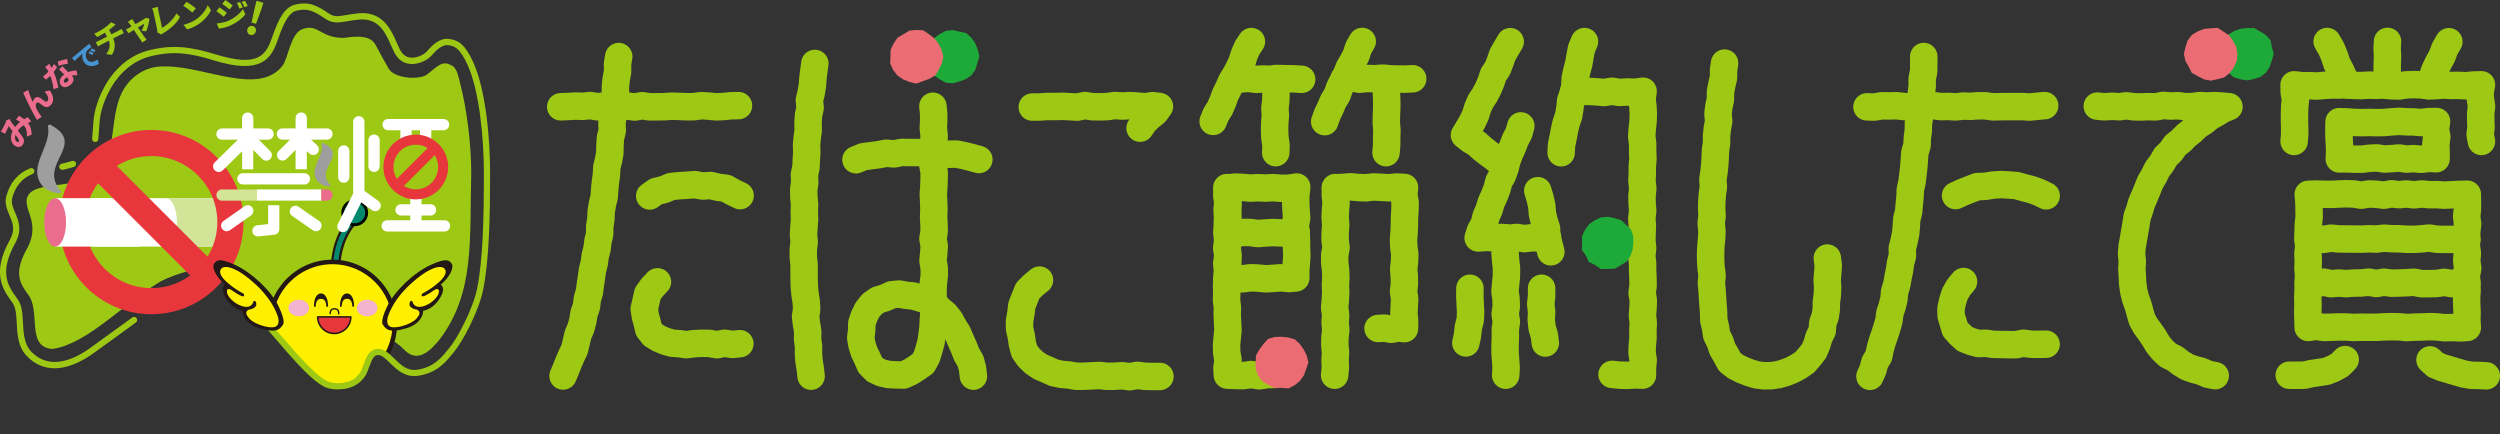 <?xml version="1.0" encoding="UTF-8"?><svg id="b" xmlns="http://www.w3.org/2000/svg" xmlns:xlink="http://www.w3.org/1999/xlink" viewBox="0 0 487.86 84.79"><rect x="0" y="0" width="487.86" height="84.79" fill="#333333" stroke="none"/><defs><style>.e,.f{fill:none;}.e,.g,.h,.i,.j,.k,.l,.m,.n,.o,.p,.q,.r,.s,.t,.u{stroke-width:0px;}.f{stroke:#9dc814;stroke-linecap:round;stroke-linejoin:round;stroke-width:5.36px;}.g{fill:#9e9e9f;fill-rule:evenodd;}.v{clip-path:url(#d);}.h{fill:#f3b3cf;}.i{fill:#4694d1;}.j{fill:#1eaa39;}.k{fill:#231815;}.l{fill:#d2e498;}.m{fill:#00a63c;}.n{fill:#9dc814;}.o{fill:#fff;}.p{fill:#fff000;}.q{fill:#e7373c;}.r{fill:#eb6d8e;}.s{fill:#eb6d73;}.t{fill:#000500;}.u{fill:#00896c;}</style><clipPath id="d"><path class="e" d="m91.76,12.34c-1.72-3.72-2.95-3.92-4.2-4.11-1.54-.24-2.93,1.21-3.74,2.16-1.02,1.2-4.08,2.51-5.81.38-1.5-1.67-2.14-7.99-7.85-7.56-3.02.23-4.59,1.17-6.32-.04-2.66-1.86-3.94-2.15-6.03-1.68-1.77.4-2.86,2.32-4.14,6.03-1.32,3.83-3.19,6.33-11.84,3.67-4.8-1.48-8.18-1.91-12.76-.74-2.48.63-5.07,2.27-7.09,5.11-1.15,1.62-2.45,4.23-2.94,6.81-.49,2.58.21,7.69-2.94,8.93-3.15,1.24-4.09,1.39-7.4,1.56-3.31.17-5.94,2.03-6.88,5.58-.76,2.84,2.8,4.8.67,8.62-3.67,6.58-1.14,9.38.51,11.76s-.11,7.4,2.71,10.27c4.34,4.42,9.97.91,12.1-.59l13.9-10.08c4.34-3.64,11.84-3.53,14.98-.87,4.94,4.18,13.79,16.96,17.75,17.69,3.96.73,5.95-1.17,6.66-2.8.71-1.63,1.04-3.74,2.67-3.74,2.41,0,3.84,4.64,7.73,4.06,3.76-.56,5.27-2.8,6.69-4.5,1.48-1.77,4.59-7.45,5.5-11.75,1.16-5.51,1.35-14.09,1.35-22.64,0-6.68-.84-16.23-3.28-21.53Z"/></clipPath></defs><g id="c"><polyline class="f" points="201.44 20.89 202.9 20.88 204.37 20.78 205.83 20.79 207.3 20.75 208.76 20.82 210.23 20.9 211.69 20.6 213.16 20.82 214.62 20.85 216.09 20.8 217.55 20.59 219.02 20.69 220.49 20.61 221.95 20.7 223.42 20.84 224.89 20.62 226.26 20.78 225.47 21.87 224.35 22.8 223.3 23.8 222.48 25.01"/><polyline class="f" points="202.85 54.66 201.66 55.63 200.55 56.74 199.96 58.2 199.4 59.64 199.22 61.18 198.94 62.71 198.97 64.19 199.3 65.63 199.51 67.08 199.89 68.52 200.74 69.73 201.8 70.75 203.01 71.57 204.35 72.14 205.69 72.75 207.13 73.05 208.6 73.18 210.06 73.43 211.53 73.42 213.01 73.35 214.5 73.27 215.98 73.43 217.46 73.42 218.95 73.32 220.43 73.52 221.92 73.25 223.4 73.43 224.88 73.47 226.36 73.46"/><polyline class="f" points="244.2 8.11 243.4 9.32 242.82 10.64 242.39 12.02 241.79 13.33 241.11 14.6 240.36 15.83 239.78 17.15 239.13 18.44 238.64 19.8 238.06 21.12 237.29 22.35 236.74 23.69"/><polyline class="f" points="240.69 15.38 242.16 15.4 243.64 15.29 245.12 15.48 246.6 15.42 248.08 15.48 249.56 15.32 251.04 15.36 252.53 15.38 254.01 15.48"/><polyline class="f" points="248.95 15.32 248.93 16.77 249 18.21 248.96 19.65 248.79 21.1 248.88 22.55 248.76 23.99 248.73 25.44 248.79 26.89 249.01 28.34 248.95 29.79"/><polyline class="f" points="265.83 8.09 265.1 9.34 264.66 10.72 264.01 12 263.28 13.24 262.75 14.58 262.06 15.85 261.42 17.13 260.94 18.5 260.18 19.74 259.62 21.06 259 22.37 258.51 23.74"/><polyline class="f" points="262.36 15.27 263.83 15.17 265.31 15.46 266.79 15.31 268.27 15.37 269.75 15.25 271.23 15.38 272.71 15.42 274.2 15.44 275.68 15.37"/><polyline class="f" points="270.48 15.32 270.67 16.77 270.55 18.21 270.61 19.65 270.62 21.1 270.55 22.55 270.53 23.99 270.65 25.44 270.6 26.89 270.6 28.34 270.47 29.79"/><polyline class="f" points="239.41 36.61 239.43 38.07 239.64 39.53 239.61 41 239.54 42.46 239.5 43.92 239.45 45.38 239.55 46.85 239.5 48.31 239.6 49.77 239.6 51.23 239.64 52.7 239.54 54.16 239.36 55.63 239.39 57.09 239.35 58.56 239.52 60.02 239.48 61.48 239.56 62.95 239.63 64.41 239.48 65.88 239.35 67.34 239.39 68.81 239.64 70.28 239.43 71.75 239.51 73.2 241.05 73.27 242.6 73.3 244.16 73.09 245.72 73.34 247.28 73.11 248.85 73.07"/><polygon class="s" points="255.33 70.7 254.9 71.99 254.45 73.23 253.68 74.31 252.65 75.17 251.43 75.8 250.07 75.69 248.72 75.71 247.51 75.12 246.35 74.41 245.51 73.32 245.05 72.04 245.02 70.7 245.1 69.37 245.75 68.21 246.53 67.16 247.44 66.14 248.74 65.76 250.07 65.72 251.36 65.85 252.66 66.21 253.64 67.12 254.4 68.19 255 69.37 255.33 70.7"/><polygon class="f" points="239.56 36.68 240.98 36.51 242.47 36.57 243.97 36.71 245.46 36.63 246.96 36.7 248.45 36.62 249.95 36.74 251.45 36.74 253.05 36.5 252.87 38.09 252.85 39.56 252.92 41.04 253.04 42.51 252.78 43.98 252.94 45.46 253.01 46.94 253.01 48.41 253.07 49.89 252.97 51.37 252.86 52.85 252.86 54.24 251.46 54.36 249.96 54.21 248.47 54.32 246.98 54.41 245.48 54.26 243.99 54.21 242.49 54.41 240.99 54.4 239.39 54.44 239.53 52.86 239.39 51.38 239.61 49.91 239.4 48.44 239.62 46.96 239.53 45.49 239.57 44.01 239.6 42.53 239.45 41.06 239.58 39.58 239.45 38.09 239.56 36.68"/><polyline class="f" points="239.49 45.37 240.98 45.56 242.47 45.37 243.97 45.37 245.46 45.58 246.96 45.46 248.45 45.38 249.95 45.45 251.45 45.44 252.95 45.35"/><polyline class="f" points="260.61 36.61 260.57 38.07 260.73 39.53 260.61 41 260.55 42.46 260.66 43.92 260.55 45.38 260.53 46.85 260.72 48.31 260.46 49.77 260.46 51.23 260.63 52.7 260.69 54.16 260.6 55.63 260.66 57.09 260.58 58.56 260.44 60.02 260.64 61.48 260.54 62.95 260.67 64.41 260.5 65.88 260.48 67.34 260.62 68.81 260.53 70.28 260.59 71.75 260.44 73.22"/><polyline class="f" points="260.59 36.64 262.08 36.57 263.58 36.45 265.07 36.6 266.56 36.65 268.06 36.48 269.55 36.56 271.05 36.64 272.55 36.5 274.08 36.58 273.94 38.06 274.2 39.5 274.17 40.95 274.08 42.39 274.06 43.84 274 45.29 273.89 46.73 273.94 48.18 274.13 49.63 274.08 51.07 273.92 52.51 274.04 53.96 274.06 55.41 273.89 56.86 274.11 58.31 274.03 59.75 273.96 61.2 274.1 62.66 274.07 64.13 272.77 64.01 271.49 64.26 270.2 64.03 268.92 64.1"/><polyline class="f" points="294.71 8.13 293.98 9.37 293.25 10.62 292.77 11.99 292.25 13.35 291.43 14.55 290.98 15.93 290.42 17.26 289.75 18.54 288.94 19.75 288.36 21.08 287.93 22.47 287.31 23.78 286.58 25.04 285.78 26.37 286.98 27.31 288.2 28.04 289.26 29 290.37 29.87 291.51 30.71 292.63 31.6 293.73 32.49"/><polyline class="f" points="309.2 8.11 308.61 9.5 308.34 10.95 308.09 12.4 307.71 13.83 307.39 15.28 307.32 16.77 307.04 18.22 306.51 19.61 306.36 21.09 306.12 22.55 305.64 23.96 305.3 25.4 305.03 26.86 304.72 28.31 304.65 29.81"/><polyline class="f" points="296.78 24.57 296.39 25.98 295.71 27.28 295.18 28.64 294.59 29.98 294.06 31.34 293.72 32.77 293.23 34.14 292.5 35.42 292.13 36.85 291.6 38.21 290.99 39.54 290.57 40.94 289.98 42.28 289.65 43.72 288.9 45 288.45 46.43 289.97 46.33 291.47 46.38 292.97 46.34 294.48 46.51 295.98 46.33 297.49 46.57 298.99 46.39 300.5 46.42 302.01 46.38"/><polyline class="f" points="293.75 46.41 293.84 47.9 293.7 49.38 293.82 50.87 293.98 52.36 293.97 53.85 293.83 55.34 293.69 56.83 293.89 58.32 293.94 59.8 293.72 61.29 293.96 62.78 293.75 64.27 293.77 65.76 293.71 67.25 293.7 68.74 293.81 70.23 293.91 71.73 293.83 73.22"/><polyline class="f" points="307.02 18.06 308.52 17.85 310.02 17.84 311.52 17.92 313.01 18.05 314.52 17.81 316.01 18.04 317.52 17.95 319.02 18.01 320.64 17.8 320.44 19.37 320.61 20.83 320.68 22.28 320.63 23.73 320.47 25.18 320.37 26.63 320.56 28.08 320.55 29.53 320.61 30.99 320.49 32.44 320.48 33.89 320.42 35.34 320.58 36.79 320.42 38.25 320.45 39.7 320.56 41.16 320.39 42.61 320.5 44.07 320.44 45.52 320.41 46.98 320.55 48.43 320.38 49.89 320.54 51.34 320.55 52.8 320.61 54.26 320.64 55.72 320.45 57.17 320.68 58.63 320.63 60.08 320.51 61.54 320.67 63 320.6 64.45 320.62 65.91 320.49 67.37 320.43 68.83 320.66 70.29 320.51 71.76 320.52 73.21 319.04 73.16 317.56 73.25 316.07 73.21 314.58 73.06"/><polygon class="j" points="318.75 47.39 318.59 48.68 318.18 49.93 317.44 51.05 316.29 51.75 315.13 52.43 313.78 52.47 312.4 52.5 311.27 51.72 310.05 51.11 309.47 49.87 308.68 48.75 308.73 47.39 308.73 46.04 309.33 44.82 310.13 43.74 311.23 42.97 312.45 42.42 313.78 42.29 315.06 42.58 316.34 42.95 317.31 43.86 318.29 44.78 318.7 46.07 318.75 47.39"/><polyline class="f" points="300.09 37.21 300.53 38.67 300.87 40.16 300.99 41.69 301.34 43.17 301.8 44.63 301.83 46.18 302.25 47.65 302.64 49.14"/><polyline class="f" points="286.85 56.25 286.83 57.78 286.9 59.32 286.98 60.85 286.92 62.39 286.53 63.9 286.37 65.42 286.05 66.92"/><polyline class="f" points="300.83 56.25 300.84 57.78 300.66 59.32 300.84 60.84 300.76 62.39 300.92 63.92 301.36 65.41 301.56 66.94"/><polyline class="f" points="432.29 73.31 430.87 73.03 429.53 72.45 428.14 72.09 426.78 71.6 425.55 70.84 424.41 69.96 423.09 69.31 422.03 68.33 421.11 67.2 420.37 65.96 419.56 64.77 418.7 63.6 418 62.33 417.6 60.93 417.22 59.55 416.72 58.19 416.38 56.78 416.18 55.34 416.11 53.9 416.02 52.45 416.11 51 415.96 49.54 416.07 48.09 416.33 46.65 416.57 45.22 416.82 43.8 417.04 42.36 417.52 40.99 417.93 39.6 418.51 38.27 419.06 36.93 419.6 35.58 420.34 34.33 420.98 33.02 421.86 31.86 422.59 30.59 423.64 29.57 424.48 28.38 425.62 27.46 426.64 26.43 427.78 25.53 428.82 24.51 430.05 23.74 431.17 22.81 432.44 22.11 433.67 21.34 434.97 20.82 433.55 20.69 432.12 20.61 430.7 20.69 429.27 20.6 427.84 20.8 426.42 20.81 424.99 20.63 423.57 20.69 422.14 20.57 420.71 20.86 419.28 20.81 417.85 20.87 416.42 20.84 414.98 20.65 413.55 20.83 412.12 20.74 410.7 20.84 409.27 20.71"/><polygon class="j" points="443.7 10.51 443.34 11.8 442.92 13.05 442.18 14.17 441.12 15.01 439.84 15.41 438.52 15.69 437.19 15.47 435.89 15.07 434.86 14.17 434.16 13.03 433.6 11.83 433.33 10.51 433.64 9.2 434.07 7.94 434.8 6.79 435.96 6.07 437.21 5.61 438.52 5.48 439.88 5.47 441.05 6.14 442.19 6.85 443.09 7.88 443.35 9.22 443.7 10.51"/><polygon class="s" points="436.61 10.51 436.5 11.87 435.96 13.13 435.13 14.22 434.06 15.09 432.74 15.45 431.42 15.74 430.09 15.48 428.9 14.87 427.71 14.22 427.11 13 426.45 11.84 426.17 10.51 426.49 9.19 426.9 7.9 427.73 6.82 428.88 6.12 430.11 5.64 431.42 5.52 432.78 5.43 433.92 6.18 435.01 6.92 435.77 8 436.41 9.17 436.61 10.51"/><polyline class="f" points="336.54 12.31 336.34 13.72 336.33 15.16 336 16.55 335.74 17.95 335.73 19.39 335.43 20.79 335.25 22.2 335.39 23.65 335.13 25.05 334.97 26.47 334.98 27.9 334.77 29.32 334.71 30.75 334.62 32.18 334.47 33.61 334.26 35.03 334.36 36.47 334.16 37.89 334.05 39.31 334.02 40.74 334.1 42.17 333.92 43.59 334.08 45.02 334.02 46.43 333.88 47.89 333.81 49.34 333.82 50.8 333.91 52.26 334.11 53.72 333.96 55.19 334.1 56.65 334.19 58.1 334.29 59.56 334.4 61.01 334.43 62.48 334.77 63.91 334.99 65.36 335.65 66.69 336.1 68.07 336.84 69.33 337.54 70.63 338.71 71.54 340.01 72.19 341.34 72.71 342.73 73.14 344.18 73.33 345.62 73.32 347.05 73.11 348.43 72.71 349.75 72.18 351 71.5 352.18 70.7 353.12 69.62 354 68.49 354.56 67.18 354.96 65.81 355.6 64.53 355.69 63.09 356.18 61.73 356.39 60.32 356.41 58.89 356.6 57.48 356.65 56.06 356.56 54.63 356.68 53.21 356.77 51.79 356.59 50.36"/><polyline class="f" points="454.13 8.1 454.93 9.46 455.54 10.9 456.03 12.4 456.77 13.8 457.42 15.23 458.18 16.61"/><polyline class="f" points="465.91 8.08 465.83 9.51 465.91 10.94 465.86 12.36 465.84 13.8 465.96 15.23 465.83 16.66"/><polyline class="f" points="477.88 8.14 477.09 9.5 476.54 10.98 475.78 12.36 475.11 13.78 474.6 15.28 473.91 16.7"/><polygon class="f" points="450.44 37.92 451.96 37.87 453.43 37.91 454.9 37.93 456.38 37.86 457.85 37.81 459.32 37.85 460.79 38.09 462.26 37.85 463.73 37.91 465.2 38.09 466.68 37.82 468.15 37.99 469.62 37.85 471.09 38.02 472.56 37.85 474.03 37.99 475.51 37.98 476.98 38.08 478.46 38.01 479.94 37.93 481.48 37.9 481.5 39.4 481.5 40.84 481.35 42.27 481.54 43.71 481.38 45.15 481.31 46.58 481.3 48.02 481.49 49.45 481.36 50.89 481.56 52.32 481.3 53.76 481.33 55.19 481.44 56.63 481.34 58.07 481.37 59.51 481.43 60.95 481.39 62.39 481.48 63.9 479.95 63.98 478.48 63.92 477.01 63.95 475.54 63.79 474.07 63.74 472.6 63.81 471.12 63.84 469.65 63.92 468.18 63.78 466.71 63.75 465.23 63.79 463.77 63.86 462.3 63.87 460.82 63.85 459.35 63.9 457.88 63.82 456.4 63.8 454.93 63.86 453.45 63.9 451.97 63.68 450.43 63.9 450.39 62.4 450.34 60.97 450.39 59.53 450.35 58.09 450.41 56.66 450.41 55.22 450.51 53.79 450.39 52.35 450.44 50.92 450.38 49.48 450.55 48.04 450.36 46.61 450.42 45.17 450.46 43.73 450.62 42.3 450.6 40.85 450.57 39.41 450.44 37.92"/><polyline class="f" points="447.68 27.6 447.79 26.23 447.79 24.87 447.75 23.5 447.76 22.14 447.8 20.77 447.94 19.4 447.7 18.03 447.68 16.55 449.23 16.73 450.68 16.72 452.14 16.79 453.59 16.66 455.04 16.58 456.49 16.6 457.94 16.51 459.4 16.67 460.85 16.7 462.3 16.61 463.75 16.65 465.21 16.58 466.66 16.74 468.12 16.78 469.57 16.56 471.02 16.51 472.47 16.56 473.93 16.75 475.38 16.71 476.84 16.59 478.3 16.68 479.75 16.66 481.21 16.74 482.67 16.59 484.24 16.55 483.97 18.03 484.04 19.39 484.26 20.76 484.09 22.12 484.1 23.49 484.16 24.86 483.98 26.23 484.24 27.6"/><polygon class="f" points="475.39 30.98 473.93 30.9 472.48 31.09 471.03 30.95 469.59 31.05 468.14 30.83 466.69 30.96 465.25 31.03 463.8 30.81 462.35 30.89 460.9 31.07 459.45 31.06 457.99 31 456.5 31.01 456.57 29.54 456.52 28.11 456.44 26.68 456.42 25.25 456.46 23.75 457.99 23.79 459.43 23.9 460.88 23.93 462.33 23.9 463.77 23.93 465.22 23.91 466.67 23.78 468.12 23.68 469.57 23.77 471.01 23.79 472.47 23.92 473.92 23.73 475.48 23.71 475.25 25.25 475.53 26.67 475.34 28.1 475.39 29.53 475.39 30.98"/><polyline class="f" points="450.5 46.73 451.96 46.54 453.43 46.71 454.9 46.48 456.38 46.62 457.85 46.64 459.32 46.65 460.79 46.67 462.26 46.6 463.73 46.65 465.2 46.48 466.68 46.58 468.15 46.6 469.62 46.69 471.09 46.7 472.56 46.61 474.03 46.46 475.51 46.68 476.98 46.72 478.46 46.72 479.94 46.73 481.42 46.72"/><polyline class="f" points="450.5 55.21 451.96 55.33 453.43 55.06 454.9 55.36 456.38 55.24 457.85 55.35 459.32 55.24 460.79 55.22 462.26 55.06 463.73 55.32 465.2 55.07 466.68 55.26 468.15 55.23 469.62 55.17 471.09 55.08 472.56 55.37 474.03 55.35 475.51 55.32 476.98 55.1 478.46 55.35 479.94 55.05 481.42 55.14"/><polyline class="f" points="446.73 73.22 448.19 73.23 449.65 73.22 451.07 72.9 452.51 72.69 453.97 72.46 455.34 71.92 456.62 71.21 457.65 70.17"/><polyline class="f" points="485.18 73.34 483.72 73.26 482.26 73.24 480.83 72.99 479.42 72.59 478.03 72.17 476.64 71.77 475.28 71.22 474.2 70.23"/><polyline class="f" points="159.01 12.38 158.82 13.82 158.64 15.26 158.53 16.71 158.29 18.15 157.94 19.57 158.09 21.05 157.78 22.48 157.68 23.93 157.72 25.39 157.53 26.83 157.39 28.28 157.44 29.74 157.35 31.19 157.28 32.65 156.97 34.09 157.05 35.55 156.84 37 156.87 38.46 157.01 39.92 156.95 41.38 157 42.84 156.89 44.3 156.8 45.76 156.93 47.22 156.76 48.68 156.75 50.14 156.91 51.6 156.91 53.06 156.92 54.52 156.96 55.98 157.1 57.43 157.33 58.89 157.41 60.34 157.2 61.81 157.39 63.26 157.63 64.7 157.59 66.17 157.78 67.62 157.77 69.08 157.89 70.53 158.12 71.97 158.28 73.41"/><polyline class="f" points="167.04 31.17 168.44 30.59 169.94 30.38 171.45 30.19 172.95 29.9 174.47 30.03 175.98 29.74 177.5 29.77 179.02 29.77 180.54 29.8 182.07 29.75 183.57 30.05 185.09 30.1 186.61 30.06 188.11 30.36 189.59 30.73 191.02 31.13"/><polyline class="f" points="182.05 20.73 182.2 22.17 182.2 23.6 182.13 25.03 182.29 26.47 182.23 27.9 182.29 29.33 182.12 30.77 182.04 32.2 182.3 33.64 182.28 35.07 182.23 36.5 182.13 37.94 182.2 39.37 182.25 40.81 182.19 42.25 182.26 43.69 182.3 45.13 182.06 46.57 182.31 48 182.21 49.44 182.07 50.88 182.31 52.32 182.32 53.77 182.14 55.2 182.07 56.64 182.09 58.08 182.34 59.52 182.25 60.95 182.14 62.38 182.07 63.85 181.89 65.32 181.69 66.77 181.29 68.19 180.86 69.61 180.14 70.92 178.91 71.78 177.7 72.56 176.34 73.18 174.85 73.15 173.46 73.09 172.09 72.79 170.79 72.19 169.79 71.18 169.23 69.88 168.63 68.63 168.2 67.29 167.97 65.9 168.15 64.49 168.18 63.08 168.64 61.74 169.26 60.47 170.16 59.35 171.33 58.53 172.7 58.12 174.01 57.52 175.44 57.38 176.85 57.63 178.26 57.77 179.62 58.17 180.99 58.57 182.27 59.23 183.3 60.34 184.45 61.29 185.38 62.46 186.1 63.77 186.89 65.04 187.48 66.41 188.08 67.77 188.63 69.15 189.39 70.46 189.78 71.91 189.96 73.4"/><polygon class="j" points="191.1 11.03 190.72 12.32 190.34 13.59 189.57 14.69 188.46 15.44 187.22 15.9 185.92 16.26 184.55 16.13 183.35 15.47 182.25 14.7 181.36 13.67 180.9 12.38 180.66 11.03 181.05 9.73 181.51 8.49 182.31 7.43 183.38 6.64 184.57 6.03 185.92 5.86 187.22 6.16 188.56 6.46 189.57 7.38 190.34 8.48 190.81 9.72 191.1 11.03"/><polygon class="s" points="184.08 11.03 183.81 12.38 183.2 13.57 182.5 14.73 181.33 15.39 180.1 15.84 178.81 16.31 177.48 16 176.24 15.49 175.12 14.73 174.29 13.64 173.72 12.4 173.76 11.03 173.8 9.69 174.39 8.48 175.14 7.36 176.3 6.68 177.46 5.98 178.81 5.85 180.18 5.92 181.31 6.71 182.35 7.5 183.15 8.53 183.73 9.72 184.08 11.03"/><polyline class="f" points="109.42 20.84 110.87 20.78 112.31 20.7 113.75 20.75 115.2 20.6 116.64 20.84 118.08 20.64 119.53 20.82 120.97 20.78 122.41 20.69 123.86 20.89 125.3 20.63 126.75 20.85 128.19 20.84 129.64 20.82 131.08 20.72 132.52 20.77 133.97 20.83 135.41 20.82 136.86 20.62 138.31 20.71 139.75 20.85 141.2 20.79 142.65 20.64 144.11 20.61"/><polyline class="f" points="120.74 11.04 120.5 12.48 120.53 13.93 120.26 15.36 120.1 16.8 120.09 18.26 120.04 19.71 119.8 21.14 119.63 22.58 119.42 24.01 119.48 25.47 119.13 26.89 119.03 28.34 119.01 29.8 118.76 31.23 118.41 32.65 118.34 34.11 118.14 35.55 118 36.99 117.9 38.44 117.55 39.86 117.32 41.3 117.26 42.76 117.03 44.2 117.03 45.65 116.69 47.06 116.52 48.49 116.16 49.89 115.97 51.31 115.62 52.71 115.42 54.13 115.2 55.55 115.02 56.99 114.61 58.37 114.45 59.81 113.96 61.18 113.74 62.6 113.36 63.99 112.8 65.32 112.46 66.72 112.14 68.12 111.52 69.42 110.95 70.74 110.43 72.06 109.88 73.37"/><polyline class="f" points="126.79 38.24 128.04 37.35 129.53 37 130.97 36.4 132.5 36.24 134.04 36.15 135.57 36.03 137.11 36.3 138.66 36.2 140.16 36.55 141.7 36.75 143.05 37.51 144.43 38.17"/><polyline class="f" points="128.3 55 127.28 56.08 126.4 57.3 126.07 58.76 125.72 60.25 125.92 61.61 126.28 62.93 126.59 64.27 127.44 65.36 128.61 66.08 129.87 66.6 131.19 66.98 132.57 67.07 133.94 67.26 135.43 67.07 136.92 66.99 138.41 67.01 139.91 67.27 141.4 66.98 142.9 67.21 144.38 67.07"/><polyline class="f" points="364.33 20.85 365.78 20.89 367.22 20.64 368.66 20.67 370.1 20.63 371.54 20.79 372.99 20.88 374.43 20.77 375.88 20.57 377.32 20.62 378.77 20.8 380.21 20.77 381.65 20.86 383.1 20.7 384.55 20.74 385.99 20.65 387.43 20.65 388.88 20.85 390.32 20.82 391.77 20.8 393.21 20.81 394.66 20.8 396.11 20.89 397.56 20.74 399.01 20.61"/><polyline class="f" points="375.41 11.03 375.41 12.48 375.39 13.93 375.1 15.36 375.1 16.81 374.93 18.25 374.89 19.7 374.81 21.15 374.63 22.58 374.37 24.01 374.35 25.47 374.16 26.91 374.1 28.36 373.67 29.77 373.57 31.22 373.46 32.67 373.29 34.11 373.12 35.55 372.79 36.97 372.73 38.43 372.58 39.88 372.46 41.33 372.09 42.75 372.01 44.21 371.87 45.64 371.57 47.05 371.22 48.46 371.25 49.92 370.88 51.31 370.68 52.74 370.39 54.14 370.14 55.56 369.72 56.94 369.59 58.39 369.24 59.78 368.79 61.16 368.61 62.59 368.22 63.97 367.77 65.34 367.3 66.7 366.91 68.07 366.62 69.49 365.86 70.74 365.5 72.14 364.91 73.44"/><polyline class="f" points="381.62 38.16 383.02 37.52 384.43 36.96 385.88 36.41 387.42 36.36 388.94 36.11 390.48 36.02 392.03 36.1 393.56 36.22 395.05 36.65 396.52 37.03 397.94 37.55 399.3 38.21"/><polyline class="f" points="383.17 54.94 382.21 56.09 381.48 57.38 381.04 58.78 380.72 60.25 380.75 61.62 381.15 62.94 381.54 64.24 382.45 65.26 383.47 66.17 384.76 66.67 386.09 67.04 387.48 66.98 388.85 67.19 390.34 67.23 391.83 67.25 393.32 67.28 394.82 66.98 396.31 67.17 397.8 67.2 399.29 67.17"/><path class="n" d="m73.28,8.73c.73,1.43,1.74,3.2,2.57,4.67,1.1,1.95,6.05,2.25,7.49,1.13,2.18-1.69,3.03-2.91,5.02-1.62.91.59,1.23,2.54,1.48,3.54,1.26,4.87,2.12,11.66,2.12,17.42-.35,12.8.78,23.4-6.3,32.54-1.56,1.85-4.11,4.64-6.79,1.82-4.05-4.27-8.74-2.45-10.43,2.27-.54,1.51-2.72,2.73-6.15-.57-2.2-2.11-4.27-5.17-6.84-7.8-1.74-1.79-3.29-3.71-4.21-4.56-2.96-2.71-6.02-4.8-9.45-4.83-.47,0-2.46-.13-4.27.02-1.09.09-4.89,1.39-6.31,2.24-7.02,4.19-14.19,12.14-20.95,13.09-5.34-.3-2.12-7.55-4.91-10.78-1.42-2.05-2.76-3.99-.09-8.77,2.07-3.72.58-6.29.1-8.05-1.58-5.75,8.11-3.27,11.98-6.03,7.47-3.33,2-14.68,9.49-19.94,2.25-1.58,4.26-1.56,5.54-1.56,7.76,0,18.06,5.75,22.73-.09,1.16-1.45,1.57-6.35,3.92-7.19,3.15-1.12,3.48,1.73,7.99,1.71.76,0,5.05-1.06,6.26,1.34Z"/><g class="v"><path class="e" d="m91.76,12.34c-1.72-3.72-2.95-3.92-4.2-4.11-1.54-.24-2.93,1.21-3.74,2.16-1.02,1.2-4.08,2.51-5.81.38-1.5-1.67-2.14-7.99-7.85-7.56-3.02.23-4.59,1.17-6.32-.04-2.66-1.86-3.94-2.15-6.03-1.68-1.77.4-2.86,2.32-4.14,6.03-1.32,3.83-3.19,6.33-11.84,3.67-4.8-1.48-8.18-1.91-12.76-.74-2.48.63-5.07,2.27-7.09,5.11-1.15,1.62-2.45,4.23-2.94,6.81-.49,2.58.21,7.69-2.94,8.93-3.15,1.24-4.09,1.39-7.4,1.56-3.31.17-5.94,2.03-6.88,5.58-.76,2.84,2.8,4.8.67,8.62-3.67,6.58-1.14,9.38.51,11.76s-.11,7.4,2.71,10.27c4.34,4.42,9.97.91,12.1-.59l13.9-10.08c4.34-3.64,11.84-3.53,14.98-.87,4.94,4.18,13.79,16.96,17.75,17.69,3.96.73,5.95-1.17,6.66-2.8.71-1.63,1.04-3.74,2.67-3.74,2.41,0,3.84,4.64,7.73,4.06,3.76-.56,5.27-2.8,6.69-4.5,1.48-1.77,4.59-7.45,5.5-11.75,1.16-5.51,1.35-14.09,1.35-22.64,0-6.68-.84-16.23-3.28-21.53Z"/><path class="o" d="m64.12,78.45h-3.01s-5.83.28-6.46,4.95l.59,1.11h9.08s2.22-2.58-.2-6.06"/><path class="o" d="m69.83,78.48l2.48-1.71s4.96-3.07,8.13.43l.14,1.25-7.48,5.14s-3.29-.87-3.27-5.11"/><rect class="m" x="61.1" y="74.8" width="3.01" height="3.65"/><path class="k" d="m64.4,78.73h-3.58v-4.21h3.58v4.21Zm-3.01-.56h2.45v-3.08h-2.45v3.08Z"/><rect class="p" x="61.1" y="77.06" width="3.01" height="1.39"/><path class="k" d="m64.4,78.73h-3.58v-1.95h3.58v1.95Zm-3.01-.56h2.45v-.82h-2.45v.82Z"/><rect class="m" x="68.53" y="74.3" width="3.01" height="3.65" transform="translate(-30.8 53.03) rotate(-34.49)"/><path class="k" d="m72.7,76.85l-2.95,2.02-2.38-3.47,2.95-2.02,2.38,3.47Zm-2.8,1.24l2.02-1.39-1.75-2.54-2.02,1.39,1.75,2.54Z"/><rect class="p" x="69.17" y="76.37" width="3.01" height="1.39" transform="translate(-31.21 53.56) rotate(-34.49)"/><path class="k" d="m72.7,76.85l-2.95,2.02-1.1-1.61,2.95-2.02,1.1,1.61Zm-2.8,1.24l2.02-1.39-.47-.68-2.02,1.39.47.68Z"/><path class="k" d="m58.31,81.21c-.8-.66-1.75-.74-1.76-.74l.06-.8s1.21.1,2.21.92l-.51.62Z"/><path class="k" d="m59.66,80.5c-.8-.66-1.75-.74-1.76-.74l.06-.8s1.21.1,2.21.92l-.51.62Z"/><path class="o" d="m60.79,80.27c0,.37-.3.67-.67.67s-.67-.3-.67-.67.3-.67.67-.67.67.3.67.67"/><path class="k" d="m60.11,81.09c-.45,0-.81-.37-.81-.81s.37-.81.81-.81.81.37.81.81-.37.81-.81.81"/><path class="o" d="m59.48,81.22c0,.37-.3.67-.67.67s-.67-.3-.67-.67.3-.67.67-.67.67.3.67.67"/><path class="k" d="m58.81,82.04c-.45,0-.81-.37-.81-.81s.37-.82.81-.82.81.37.81.82-.37.81-.81.81"/><path class="o" d="m58.81,80.69c-.09,0-.17.02-.24.06-.91-.71-1.93-.79-1.97-.8l-.02.24s.95.08,1.8.72c-.06.09-.1.2-.1.31,0,.29.24.53.53.53s.53-.24.53-.53-.24-.53-.53-.53"/><path class="o" d="m60.11,79.74c-.15,0-.29.06-.38.16-.86-.59-1.75-.66-1.79-.66l-.02.24s.87.07,1.68.63c-.02.05-.02.1-.02.16,0,.29.24.53.53.53s.53-.24.53-.53-.24-.53-.53-.53"/><path class="k" d="m76.19,77.47c.29-1,1.02-1.6,1.03-1.6l-.5-.63s-.94.77-1.3,2.01l.77.22Z"/><path class="k" d="m74.67,77.65c.29-1,1.02-1.6,1.03-1.6l-.5-.63s-.94.77-1.3,2.01l.77.22Z"/><path class="o" d="m73.61,78.1c.21.31.63.38.94.17.31-.21.38-.63.17-.94-.21-.31-.63-.38-.94-.17-.31.21-.38.63-.17.94"/><path class="k" d="m74.63,78.39c-.37.25-.88.16-1.13-.21-.25-.37-.16-.88.21-1.13.37-.25.88-.16,1.13.21.25.37.16.88-.21,1.13"/><path class="o" d="m75.23,78.14c.21.31.63.38.94.17.31-.21.38-.63.17-.94-.21-.31-.63-.38-.94-.17-.31.21-.38.63-.17.94"/><path class="k" d="m76.24,78.43c-.37.25-.88.16-1.13-.21-.25-.37-.16-.88.21-1.13.37-.25.88-.16,1.13.21.25.37.16.88-.21,1.13"/><path class="o" d="m75.48,77.32c.07-.05.15-.08.23-.09.35-1.1,1.14-1.74,1.17-1.77l.15.19s-.74.61-1.08,1.61c.1.04.2.1.26.2.17.24.1.57-.14.74-.24.17-.57.1-.74-.14-.17-.24-.1-.58.14-.74"/><path class="o" d="m73.86,77.28c.12-.09.27-.11.41-.08.38-.97,1.07-1.53,1.1-1.56l.15.19s-.68.55-1.03,1.47c.04.03.08.07.11.12.17.24.1.58-.14.74-.24.17-.57.1-.74-.14-.17-.24-.1-.57.14-.74"/><path class="k" d="m64.32,84.79h-9.08c-.1,0-.2-.06-.25-.15l-.59-1.11c-.03-.05-.04-.11-.03-.17.27-2.02,1.53-3.56,3.64-4.45,1.56-.67,3.03-.74,3.09-.75h3.03c.09,0,.18.05.23.12,1.31,1.89,1.29,3.52,1.05,4.56-.27,1.13-.84,1.82-.87,1.84-.05.06-.13.1-.21.1m-8.91-.56h8.77c.36-.48,1.7-2.63-.21-5.5h-2.86c-.1,0-1.48.1-2.9.71-1.9.81-3,2.13-3.27,3.91l.47.88Z"/><path class="k" d="m64.99,83.68h-10.35c-.16,0-.28-.13-.28-.28s.13-.28.28-.28h10.35c.16,0,.28.13.28.28s-.13.28-.28.28"/><path class="k" d="m80.74,78.69l-7.48,5.14c-.07.05-.15.06-.23.04-.04,0-.9-.24-1.76-1.03-.79-.72-1.73-2.06-1.72-4.36,0-.09.05-.18.12-.23l2.48-1.71s0,0,.01,0c.05-.03,1.3-.8,2.97-1.13,2.24-.45,4.15.1,5.52,1.61.04.04.06.1.07.16l.14,1.25c.01.1-.03.2-.12.26m-7.69,4.6l7.23-4.97-.11-.99c-2.94-3.13-7.53-.42-7.71-.31l-2.35,1.62c.05,3.44,2.38,4.46,2.94,4.65"/><path class="k" d="m80.6,77.44l-8.53,5.86c-.13.09-.3.06-.39-.07-.09-.13-.06-.3.07-.39l8.53-5.86c.13-.09.3-.06.39.07.09.13.05.3-.07.39"/><path class="k" d="m66.44,51.57l-1.85-.11c.34-5.76,3.36-8.85,3.49-8.98l1.31,1.31-.65-.65.66.65s-2.66,2.75-2.95,7.78"/><path class="u" d="m65.99,51.54l-.96-.06c.33-5.6,3.24-8.57,3.36-8.69l.68.68-.34-.34.34.34s-2.78,2.85-3.08,8.06"/><path class="u" d="m71.55,41.53c0,1.29-1.05,2.34-2.34,2.34s-2.34-1.05-2.34-2.34,1.05-2.34,2.34-2.34,2.34,1.05,2.34,2.34"/><path class="t" d="m69.22,44.14c-1.44,0-2.62-1.17-2.62-2.62s1.17-2.62,2.62-2.62,2.62,1.17,2.62,2.62-1.17,2.62-2.62,2.62m0-4.67c-1.13,0-2.05.92-2.05,2.05s.92,2.05,2.05,2.05,2.05-.92,2.05-2.05-.92-2.05-2.05-2.05"/><path class="p" d="m77.03,63.27c0,6.72-5.44,12.16-12.16,12.16s-12.16-5.45-12.16-12.16,5.45-12.16,12.16-12.16,12.16,5.44,12.16,12.16"/><path class="k" d="m64.87,75.88c-6.95,0-12.6-5.65-12.6-12.6s5.65-12.61,12.6-12.61,12.6,5.65,12.6,12.61-5.65,12.6-12.6,12.6m0-24.32c-6.46,0-11.72,5.26-11.72,11.72s5.26,11.72,11.72,11.72,11.72-5.26,11.72-11.72-5.26-11.72-11.72-11.72"/><path class="k" d="m66.1,61.38s-.01,0-.02,0c-.08,0-.13-.08-.12-.16,0,0,.04-.4-.17-.64-.12-.13-.29-.19-.52-.19s-.41.07-.53.2c-.2.23-.16.59-.16.6,0,.08-.05.15-.12.16-.08,0-.15-.04-.16-.12,0-.02-.06-.49.23-.82.17-.19.42-.29.74-.29s.56.1.73.29c.3.34.24.84.24.86,0,.07-.07.12-.14.12"/><path class="k" d="m74.74,63.4s-.69-.46.8-3.58c1.5-3.11,5.24-6.63,8.54-8.14,3.29-1.51,3.57-.78,4.05-.25.48.53-.11,2.46-2.13,4.12,0,0,1.34.68-.56,3.21,0,0-1.15,1.63-2.86,1.88,0,0,.09,2.34-3.17,3.38-3.26,1.03-4.09.32-4.66-.62"/><path class="p" d="m75.67,61.92s-.59,1.84,1.02,1.95c1.61.1,4.27-.98,4.81-2,0,0,.95-1.02-.2-1.46,0,0-1.91-.22-1.26-1.58,0,0,.45-.34.49.17,0,0,.49,1.84,3.31.21,0,0,1.97-1.23,1.8-2.5,0,0-.09-.68-1.03-.01-.94.66-2.14,1.37-2.29,1.06-.15-.31.03-.48.57-.73.54-.25,5.01-3.02,3.92-4.51,0,0-.58-1.26-3.69.58,0,0-5.75,3.48-7.46,8.81"/><path class="q" d="m61.99,61.85c0,1.79,1.45,3.24,3.24,3.24s3.23-1.45,3.23-3.24h-6.47Z"/><path class="k" d="m65.23,65.23c-1.87,0-3.39-1.52-3.39-3.39,0-.08.07-.15.15-.15h6.47c.08,0,.15.07.15.15,0,1.87-1.52,3.39-3.38,3.39m-3.08-3.24c.08,1.63,1.43,2.93,3.08,2.93s3-1.3,3.08-2.93h-6.16Z"/><path class="k" d="m62.64,57.41c-.67,0-1.21.84-1.21,2.26,0,.12,0-.07.01.05.08-1.25.59-1.58,1.19-1.58s1.11.33,1.19,1.58c0-.12.01.08.01-.05,0-1.42-.54-2.26-1.21-2.26"/><path class="k" d="m61.44,59.88s-.04,0-.05,0c-.06-.01-.12-.06-.12-.2,0-1.45.55-2.42,1.37-2.42s1.37.97,1.37,2.42c0,.06,0,.11-.05.16-.03.03-.07.05-.11.05h0s-.05,0-.07-.02c-.05-.02-.09-.06-.1-.12-.08-1.27-.6-1.43-1.04-1.43s-.95.16-1.04,1.43c0,.08-.07.15-.16.15m1.19-2.31c-.33,0-.61.25-.8.67.21-.17.47-.26.8-.26s.59.08.79.25c-.19-.42-.46-.67-.79-.67"/><path class="k" d="m67.71,58.14c.61,0,1.11.33,1.19,1.58,0-.12.01.08.01-.05,0-1.42-.54-2.26-1.21-2.26s-1.21.84-1.21,2.26c0,.12,0-.07.01.05.08-1.25.59-1.58,1.19-1.58"/><path class="k" d="m66.52,59.88s-.04,0-.05,0c-.06-.01-.12-.06-.12-.2,0-1.45.55-2.42,1.37-2.42s1.37.97,1.37,2.42c0,.18-.1.2-.16.2-.03,0-.05,0-.07-.02-.05-.02-.09-.06-.1-.12-.08-1.27-.6-1.43-1.04-1.43s-.95.16-1.04,1.43c0,.08-.07.15-.16.15m1.19-2.31c-.33,0-.61.25-.8.67.21-.17.47-.26.8-.26s.59.08.79.25c-.19-.42-.46-.67-.79-.67"/><path class="h" d="m73.67,60.11c0,.89-.9,1.62-2.02,1.62s-2.02-.72-2.02-1.62.9-1.62,2.02-1.62,2.02.72,2.02,1.62"/><path class="h" d="m60.32,60.11c0,.89-.9,1.62-2.02,1.62s-2.02-.72-2.02-1.62.9-1.62,2.02-1.62,2.02.72,2.02,1.62"/></g><path class="n" d="m10.65,71.87c-2.03,0-3.85-.78-5.38-2.35-1.77-1.8-1.9-4.3-2.01-6.5-.08-1.52-.15-2.96-.77-3.85l-.31-.44c-1.63-2.3-3.86-5.45-.23-11.96,1.09-1.96.51-3.33-.11-4.78-.48-1.14-.98-2.31-.61-3.7.71-2.65,2.32-4.54,4.66-5.45.31-.12.66.03.78.34.12.31-.03.66-.34.78-1.97.77-3.33,2.37-3.93,4.64-.26.99.12,1.88.56,2.92.64,1.5,1.43,3.36.05,5.84-3.25,5.84-1.44,8.41.17,10.67l.32.45c.81,1.17.89,2.77.98,4.47.11,2.09.22,4.24,1.66,5.72,3.5,3.57,8.09,1.61,11.32-.66l8.35-6.05c.27-.2.65-.14.84.13.2.27.14.65-.13.84l-8.35,6.06c-2.72,1.92-5.25,2.87-7.5,2.88Z"/><path class="n" d="m12.15,33.14c-.27,0-.51-.18-.58-.45-.09-.32.1-.65.43-.74.15-.04.33-.08.53-.13.42-.1.95-.23,1.54-.41.32-.1.66.08.76.4.1.32-.08.66-.4.76-.63.2-1.18.33-1.62.44-.19.05-.36.09-.5.13-.05.01-.11.02-.16.02Z"/><path class="n" d="m66.07,76c-.54,0-1.13-.05-1.75-.17-2.63-.48-6.73-5.26-11.08-10.32-2.61-3.04-5.07-5.9-6.95-7.5-.45-.38-1.02-.72-1.68-.99-.31-.13-.45-.48-.33-.79.13-.31.48-.45.79-.33.78.32,1.45.72,2,1.18,1.96,1.66,4.45,4.56,7.09,7.63,3.83,4.46,8.17,9.51,10.38,9.92,4.24.78,5.66-1.68,6-2.45.14-.33.27-.68.4-1.03.52-1.44,1.11-3.07,2.83-3.07,1.26,0,2.21.93,3.21,1.92,1.22,1.2,2.48,2.44,4.43,2.15,3.2-.48,4.65-2.26,5.93-3.83.13-.16.25-.31.38-.46,1.39-1.66,4.49-7.29,5.37-11.49,1.18-5.61,1.34-14.53,1.34-22.51,0-6.59-.84-16.12-3.22-21.27-1.58-3.43-2.63-3.6-3.74-3.77-1.34-.21-2.73,1.42-3.19,1.95-.73.86-2.29,1.72-3.86,1.72-.02,0-.03,0-.05,0-1.14-.01-2.12-.48-2.83-1.35-.44-.49-.8-1.3-1.21-2.23-1.05-2.4-2.35-5.39-6.13-5.1-.9.07-1.68.2-2.36.32-1.65.29-2.95.51-4.36-.47-2.6-1.82-3.72-2-5.55-1.59-1.39.31-2.39,1.84-3.7,5.64-1.3,3.78-3.25,6.93-12.59,4.05-4.51-1.39-7.82-1.91-12.44-.73-2.58.66-4.98,2.39-6.75,4.87-1,1.4-2.34,3.96-2.84,6.57-.14.74-.2,1.62-.27,2.64-.04.62-.09,1.31-.16,2.06-.03.33-.33.58-.66.54-.33-.03-.58-.33-.54-.66.07-.75.12-1.42.16-2.03.07-1.06.14-1.97.29-2.78.53-2.8,1.92-5.48,3.04-7.05,1.94-2.71,4.58-4.61,7.44-5.34,4.86-1.25,8.48-.67,13.09.74,8.36,2.57,9.87.26,11.1-3.29,1.28-3.7,2.44-5.94,4.58-6.42,2.33-.53,3.79-.13,6.51,1.77,1,.7,1.92.54,3.46.27.71-.12,1.52-.26,2.48-.34,4.63-.36,6.25,3.36,7.33,5.82.35.8.68,1.56,1.02,1.93.5.62,1.14.92,1.92.93.01,0,.02,0,.03,0,1.15,0,2.39-.66,2.94-1.3.98-1.15,2.49-2.64,4.29-2.36,1.59.25,2.93.73,4.65,4.46,2.46,5.33,3.33,14.74,3.33,21.78,0,8.05-.16,17.04-1.37,22.76-.89,4.25-3.98,10.05-5.63,12.02-.12.15-.25.3-.37.45-1.35,1.65-3.03,3.71-6.69,4.26-2.55.38-4.16-1.21-5.46-2.48-.86-.84-1.59-1.57-2.36-1.57-.81,0-1.18.86-1.69,2.27-.14.37-.27.74-.42,1.1-.74,1.71-2.56,3.32-5.57,3.32Z"/><path class="r" d="m.15,25.69c.05-.08.1-.16.16-.25.06-.09.1-.17.14-.23.05-.09.1-.19.16-.3.06-.11.11-.22.17-.33.06-.12.11-.22.16-.33s.09-.19.13-.26c.04-.08.06-.17.09-.25.02-.09.04-.16.05-.23l.68-.29c.02.07.05.13.07.19.02.06.05.11.07.15.08.13.19.29.33.48.14.19.3.39.47.61.17.21.33.42.48.62.1.13.21.27.32.41.11.14.22.28.33.43.11.14.21.28.3.4.09.13.17.25.23.36.12.22.18.43.19.63,0,.2-.05.41-.17.63-.14.26-.35.44-.62.52-.27.08-.56.04-.87-.13-.24-.13-.43-.3-.57-.52-.15-.22-.24-.47-.29-.75-.05-.28-.04-.57.02-.88.06-.31.18-.63.35-.94.19-.34.41-.65.66-.93.25-.28.51-.52.78-.73.27-.21.53-.39.78-.54.25-.15.47-.27.66-.37l.69.86c-.26.09-.53.21-.8.34-.27.13-.54.28-.8.46-.26.18-.51.38-.73.62-.23.24-.42.5-.59.8-.15.27-.23.52-.25.76-.02.24,0,.45.08.62s.17.29.3.36c.09.05.17.06.23.04.07-.02.12-.06.15-.12.03-.05.04-.11.03-.17,0-.06-.03-.14-.08-.22-.04-.08-.1-.18-.17-.27-.07-.1-.14-.2-.22-.31-.08-.11-.17-.22-.26-.33-.09-.11-.18-.23-.26-.34-.12-.15-.24-.3-.36-.46-.13-.16-.25-.32-.36-.47-.12-.15-.22-.29-.3-.41-.03.06-.07.13-.11.21-.04.08-.08.17-.13.26-.05.09-.09.18-.13.27-.04.09-.08.16-.11.23-.03.06-.06.14-.11.24-.04.1-.08.19-.12.27l-.84-.42Zm3.53-3.12c.4.24.76.49,1.07.74.31.25.57.52.79.8.21.28.37.6.48.96.11.35.16.76.15,1.21l-.94.39c.04-.45.02-.84-.06-1.17s-.2-.61-.36-.84c-.16-.23-.33-.42-.51-.57-.18-.15-.35-.27-.5-.37-.12-.08-.24-.14-.35-.21-.11-.06-.22-.11-.32-.15l.56-.79Z"/><path class="r" d="m5.5,17.57c.01.06.03.11.05.18.02.06.04.12.06.18.04.14.09.29.16.46.06.17.13.34.2.52.07.18.14.35.21.52.07.17.14.33.21.48.03-.12.07-.23.12-.34.05-.11.12-.21.19-.3.16-.2.34-.31.55-.33.21-.02.43.05.67.21.07.05.16.12.27.2.1.08.21.16.32.24.11.08.2.14.28.19.1.06.2.08.28.05.09-.03.16-.08.22-.16.08-.1.12-.23.13-.36,0-.14-.02-.28-.08-.44-.06-.16-.15-.32-.26-.49-.11-.17-.23-.34-.37-.51l1-.23c.23.33.41.65.53.97.12.32.16.63.13.93-.03.3-.16.59-.37.86-.15.2-.31.33-.49.41-.17.08-.34.11-.51.09s-.32-.08-.46-.17c-.1-.07-.21-.14-.33-.23-.12-.09-.23-.17-.34-.25-.11-.08-.2-.14-.27-.18-.09-.06-.18-.09-.27-.08-.08.01-.16.06-.23.15-.09.11-.13.24-.14.39,0,.15.02.31.08.48s.14.34.23.51c.05.1.11.2.18.32.07.11.15.23.24.35.09.12.17.23.24.34s.14.2.2.27l-.92.61c-.12-.2-.26-.44-.41-.71s-.31-.56-.47-.86c-.16-.3-.32-.61-.47-.91-.15-.31-.3-.6-.43-.87-.14-.28-.25-.52-.35-.73s-.17-.37-.22-.49c-.04-.09-.09-.2-.15-.32s-.12-.26-.2-.4l.97-.57Z"/><path class="r" d="m8.36,14.96c.12-.09.25-.19.37-.3.13-.11.23-.21.32-.28.21-.19.41-.4.59-.62.19-.22.36-.44.52-.66s.28-.42.39-.6l.6.6c-.1.16-.22.35-.38.57-.16.22-.34.44-.53.67-.19.23-.4.44-.61.64-.1.09-.2.19-.31.28-.1.09-.21.18-.33.28l-.63-.58Zm1.26-2.52c.06.11.14.24.23.4.09.16.18.33.28.52s.19.37.27.56c.15.3.29.63.42,1.01.13.37.25.75.35,1.13.1.38.17.73.22,1.05l-.96.28c-.02-.24-.05-.49-.1-.76-.05-.26-.11-.53-.18-.79-.07-.26-.14-.51-.22-.74-.08-.23-.15-.43-.23-.6-.11-.24-.24-.49-.39-.75-.15-.26-.32-.49-.49-.68l.8-.62Zm3.63,0c-.17.01-.37.04-.59.09s-.45.1-.67.15c-.23.06-.42.11-.57.17l-.15-.85c.12-.04.27-.09.43-.14.17-.05.34-.1.51-.14.18-.05.34-.09.5-.13.16-.04.29-.06.39-.07l.15.92Zm-1.07.46c.09.11.18.21.28.32.1.11.21.22.32.33.07.07.16.15.27.26.11.11.23.22.35.34.12.12.24.23.35.34.11.11.2.2.26.26.14.16.25.32.31.51s.05.37-.02.58c-.07.2-.23.42-.47.64-.21.19-.42.34-.65.43-.23.09-.45.12-.66.09-.21-.03-.41-.14-.58-.32-.15-.16-.24-.34-.28-.55-.04-.21-.01-.43.08-.67s.26-.46.49-.68c.29-.27.59-.48.91-.63s.63-.25.94-.3c.31-.06.59-.09.84-.09l.19.91c-.16,0-.34,0-.54.02-.2,0-.41.03-.63.07-.22.04-.44.11-.65.2-.21.09-.41.23-.6.4-.13.12-.21.24-.24.37-.03.12,0,.22.06.3.08.08.18.12.3.11.12-.01.24-.07.35-.18.1-.1.17-.19.19-.28.02-.09.02-.18-.02-.27-.04-.09-.1-.18-.18-.27-.06-.07-.16-.17-.29-.29-.13-.13-.28-.27-.44-.43-.16-.16-.32-.31-.49-.47-.16-.16-.3-.29-.42-.41l.67-.63Z"/><path class="i" d="m14.05,11.31c.08-.06.16-.12.24-.19.08-.06.14-.11.18-.14.09-.08.2-.17.32-.27s.26-.22.41-.35.31-.26.48-.41c.17-.14.35-.29.54-.45.14-.12.28-.23.43-.35.14-.12.28-.23.42-.33.13-.11.25-.2.35-.27l.44.62c-.08.05-.16.12-.26.19-.1.07-.2.15-.29.23-.1.08-.18.15-.25.23-.1.11-.18.25-.23.4-.05.16-.08.31-.09.48,0,.17,0,.33.05.49.04.16.11.3.2.43.1.14.2.24.32.31.12.07.25.11.39.13.14.01.28,0,.43-.03.15-.03.3-.08.46-.15s.31-.15.46-.25l.24.82c-.2.12-.4.22-.61.29-.21.07-.42.12-.63.14s-.41.01-.61-.03c-.2-.04-.38-.11-.55-.22-.17-.11-.32-.26-.45-.45-.14-.2-.24-.41-.3-.63-.06-.22-.09-.42-.08-.61,0-.19.02-.35.06-.49-.07.06-.16.14-.26.23s-.21.18-.32.29c-.12.1-.23.21-.35.32-.12.11-.23.22-.34.32-.11.11-.21.21-.29.3l-.52-.61Zm3.47-1.31c.07.03.15.06.25.1.09.04.18.08.27.12.09.04.17.08.23.12l-.25.41c-.14-.08-.27-.15-.38-.21-.11-.06-.24-.11-.37-.15l.25-.4Zm.34-.55c.07.03.16.06.25.09.09.04.18.07.28.12.09.04.17.08.24.11l-.24.42c-.15-.08-.28-.14-.39-.19-.11-.05-.24-.1-.38-.15l.23-.4Z"/><path class="n" d="m18.39,6.59c.16-.07.35-.17.58-.29.23-.12.47-.26.72-.4.25-.15.47-.29.67-.43.14-.1.28-.21.41-.31.13-.1.25-.2.37-.3s.21-.19.3-.28c.09-.09.16-.17.22-.24l.91.44c-.1.08-.19.16-.26.22-.07.07-.13.12-.17.15-.11.09-.23.19-.35.29-.12.1-.25.2-.39.3-.14.1-.27.2-.41.3-.21.15-.44.3-.68.44s-.49.29-.72.42-.43.24-.6.34l-.6-.65Zm.29,1.64c.09-.04.19-.08.28-.12.1-.04.2-.08.29-.13.05-.03.15-.08.31-.16.15-.08.34-.18.56-.29.22-.11.46-.23.71-.36.25-.13.5-.26.76-.39.25-.13.49-.25.71-.37.22-.11.41-.21.57-.29.16-.08.27-.14.32-.17.04-.02.1-.05.17-.09.07-.04.14-.08.21-.12.07-.04.12-.08.16-.1l.43.84c-.09.04-.18.08-.27.12-.1.04-.19.09-.28.13-.05.03-.16.08-.31.16-.16.08-.35.18-.57.29-.22.11-.46.24-.72.37-.26.13-.51.26-.77.39-.25.13-.49.25-.71.37-.22.11-.41.21-.56.29-.15.08-.25.13-.3.15-.09.05-.19.1-.29.15-.1.06-.19.11-.26.16l-.43-.84Zm2.04,2.33c.27-.34.46-.69.57-1.03.11-.34.13-.69.09-1.04-.05-.35-.16-.7-.35-1.06-.08-.16-.17-.33-.26-.5-.09-.17-.21-.4-.35-.68l.81-.54c.05.11.11.22.17.33.06.11.12.23.18.34.06.11.11.21.15.3.05.09.1.19.15.29.2.39.34.79.43,1.2.09.41.1.82.03,1.24-.07.42-.23.85-.5,1.28l-1.13-.13Z"/><path class="n" d="m29.17,3.66c-.02.16-.05.34-.09.56-.04.22-.09.44-.15.67-.06.23-.12.46-.19.67-.07.21-.13.4-.2.56l-.9-.11c.07-.13.14-.28.21-.45.07-.17.13-.34.19-.51.06-.17.09-.31.11-.42-.05.03-.13.07-.25.14-.12.07-.25.15-.41.25-.16.1-.34.21-.53.32-.19.11-.38.23-.57.35-.19.12-.38.23-.55.33-.18.11-.33.2-.46.28-.13.08-.23.14-.3.19l-.5-.75c.1-.05.2-.09.28-.13.09-.04.18-.1.28-.15.04-.02.12-.07.24-.14s.26-.15.42-.24c.16-.1.34-.2.53-.31.19-.11.38-.22.57-.33s.37-.22.54-.32.32-.19.45-.27c.13-.07.22-.13.29-.17.05-.03.11-.07.16-.11s.1-.08.13-.11l.7.2Zm-3.36.06c.04.08.08.15.13.23.05.08.1.15.14.23.09.13.19.27.31.45.12.17.26.37.4.57s.29.41.43.62c.15.21.29.41.42.6.13.19.25.36.35.51.1.15.19.26.25.34.03.03.06.08.11.14.05.06.09.12.14.19s.09.11.12.15l-.86.56c-.04-.08-.09-.17-.15-.27s-.11-.18-.17-.27c-.06-.08-.15-.2-.25-.36-.11-.16-.22-.34-.36-.53-.13-.2-.27-.4-.42-.62-.14-.21-.29-.42-.43-.63-.14-.2-.27-.39-.38-.56-.12-.17-.21-.31-.29-.41-.05-.07-.1-.14-.17-.21-.06-.07-.12-.13-.19-.19l.86-.55Z"/><path class="n" d="m30.68,6.3c.02-.1.03-.18.03-.25,0-.07-.02-.14-.03-.22-.02-.09-.05-.21-.08-.38-.04-.17-.08-.36-.12-.58-.05-.22-.1-.45-.15-.69-.05-.24-.1-.47-.15-.71-.05-.23-.1-.45-.14-.64-.04-.2-.08-.36-.1-.48-.02-.09-.04-.18-.07-.27-.03-.09-.06-.18-.09-.27s-.06-.16-.09-.22l1.13-.24c0,.14.02.27.03.4.02.13.04.26.07.39.02.11.05.24.08.39.03.15.07.32.11.5s.08.36.12.55c.04.19.08.38.12.56.04.19.08.36.11.53.04.17.07.32.1.45.03.13.05.23.07.31.24-.13.48-.29.75-.49.26-.2.52-.42.78-.67.26-.25.5-.52.72-.8s.41-.57.56-.87l.69.71c-.34.63-.79,1.21-1.36,1.74-.57.53-1.2,1-1.9,1.42-.04.02-.09.06-.16.1-.07.04-.14.1-.21.18l-.8-.44Z"/><path class="n" d="m36.4.35c.12.07.26.16.42.27.16.11.33.22.51.34.18.12.34.24.5.36.15.12.28.23.39.32l-.69.82c-.09-.09-.21-.19-.36-.31s-.3-.24-.47-.37-.33-.25-.5-.36-.31-.2-.44-.28l.64-.79Zm-.6,4.47c.34-.07.65-.16.94-.27.29-.1.56-.22.82-.35.25-.13.48-.26.69-.4.37-.26.71-.54,1.01-.85.3-.31.56-.63.77-.97s.39-.66.51-.97l.64.99c-.15.32-.34.64-.58.95-.23.32-.5.62-.79.91-.3.29-.62.55-.97.8-.22.15-.45.29-.7.43-.25.14-.52.26-.8.37-.28.11-.56.2-.86.27l-.69-.92Z"/><path class="n" d="m42.82,1.43c.11.07.23.16.37.25.13.1.27.19.4.29.13.1.26.2.38.29s.22.17.3.25l-.61.77c-.09-.08-.2-.17-.31-.26-.12-.09-.24-.19-.37-.29s-.26-.2-.39-.29c-.13-.09-.25-.17-.36-.24l.6-.77Zm-.54,3.15c.26-.02.51-.05.77-.1s.52-.1.78-.17c.26-.07.52-.16.77-.27.39-.18.77-.39,1.12-.63.35-.24.67-.5.96-.78s.53-.57.73-.87l.47,1.05c-.35.44-.78.84-1.27,1.21s-1.03.68-1.6.94c-.24.11-.49.21-.77.29-.28.09-.55.16-.82.22-.27.06-.5.1-.69.12l-.46-1.01Zm1.7-4.58c.1.07.22.16.35.25.13.1.27.19.4.29s.26.2.38.29c.12.09.22.18.3.25l-.61.76c-.09-.07-.19-.16-.31-.25-.12-.1-.25-.19-.38-.29-.13-.1-.26-.19-.39-.29-.13-.09-.25-.18-.35-.25l.6-.76Zm2.87.39c.06.1.12.21.18.34.06.13.12.26.18.38.06.13.11.24.15.35l-.65.22c-.05-.15-.1-.28-.15-.4-.05-.12-.1-.23-.15-.34-.05-.11-.11-.23-.19-.35l.63-.2Zm.96-.24c.07.1.13.21.19.33.06.12.12.25.18.37.06.12.11.24.16.34l-.65.22c-.06-.16-.11-.29-.17-.4-.05-.11-.11-.22-.16-.32-.06-.1-.12-.22-.19-.33l.64-.2Z"/><path class="n" d="m48.84,6.8c-.23-.07-.4-.21-.51-.42-.11-.21-.12-.44-.05-.68.07-.24.21-.42.41-.54.2-.11.42-.14.65-.07.24.07.42.21.52.41.1.2.12.43.05.67-.07.24-.21.42-.41.55-.2.12-.42.15-.67.08Zm.24-2.41l.66-2.99.32-1.25,1.35.4-.4,1.22-1.05,2.88-.88-.26Z"/><rect class="o" x="18.13" y="38.67" width="25.36" height="9.45"/><path class="l" d="m34.53,43.4c0-2.61-.95-4.72-2.13-4.72h11.09v9.45h-11.09c1.18,0,2.13-2.12,2.13-4.72Z"/><path class="q" d="m11.56,43.34c0-9.91,8.06-17.98,17.98-17.98,9.91,0,17.98,8.06,17.98,17.98,0,9.91-8.06,17.98-17.98,17.98s-17.98-8.06-17.98-17.98Zm5.09,0c0,7.1,5.78,12.88,12.88,12.88,7.1,0,12.88-5.78,12.88-12.88,0-7.1-5.78-12.88-12.88-12.88-7.1,0-12.88,5.78-12.88,12.88Z"/><rect class="q" x="27.07" y="27.06" width="4.99" height="31.23" transform="translate(-21.52 33.4) rotate(-45)"/><polyline class="o" points="27.25 48.12 21.12 38.67 10.76 38.67 10.76 48.12 16.05 48.12"/><ellipse class="r" cx="10.76" cy="43.4" rx="2.13" ry="4.72"/><path class="g" d="m9.9,24.37c7.18,3.9-2.64,7.59,1.93,12.84.2.23-.01.56-.33.53-1.27-.14-3.53-.74-4.13-3.27-.75-3.13,2.64-6.62,1.99-9.77-.06-.28.28-.49.55-.34Z"/><path class="o" d="m59.4,36h-12c-.6,0-1.1-.49-1.1-1.1s.49-1.1,1.1-1.1h12c.6,0,1.1.49,1.1,1.1s-.49,1.1-1.1,1.1Z"/><path class="o" d="m44.24,45.13c-.34,0-.68-.16-.9-.47-.35-.5-.23-1.18.27-1.53l4.11-2.89c.5-.35,1.18-.23,1.53.27.35.5.23,1.18-.27,1.53l-4.11,2.89c-.19.13-.41.2-.63.2Z"/><path class="o" d="m61.66,45.13c-.22,0-.43-.06-.62-.2l-4.02-2.79c-.5-.35-.62-1.03-.27-1.52.35-.5,1.03-.62,1.52-.27l4.02,2.79c.5.35.62,1.03.27,1.52-.21.31-.55.47-.9.47Z"/><path class="o" d="m52.33,43.73l-2.11.23c-.6.07-1.03.61-.97,1.21.06.56.54.97,1.09.97.04,0,.08,0,.12,0l3.08-.34c.55-.06.97-.53.97-1.09v-4.66h-2.19v3.68Z"/><path class="o" d="m50.53,27.26h1.79c.6,0,1.1-.49,1.1-1.1s-.49-1.1-1.1-1.1h-2.88v-2.01c0-.6-.49-1.1-1.1-1.1s-1.1.49-1.1,1.1v2.01h-3.92c-.6,0-1.1.49-1.1,1.1s.49,1.1,1.1,1.1h3.09l-4.5,4.42c-.43.42-.44,1.12-.01,1.55.21.22.5.33.78.33s.55-.1.77-.31l3.8-3.73v3.13s0,.03,0,.4h2.17c0-.37,0-.38,0-.4v-3.38l1.77,1.77c.21.21.49.32.77.32s.56-.11.77-.32c.43-.43.43-1.12,0-1.55l-2.22-2.22Z"/><path class="o" d="m61.9,28.38l-1.19-1.13h3.09c.6,0,1.1-.49,1.1-1.1s-.49-1.1-1.1-1.1h-3.92v-2.01c0-.6-.49-1.1-1.1-1.1s-1.1.49-1.1,1.1v2.01h-2.57c-.6,0-1.1.49-1.1,1.1s.49,1.1,1.1,1.1h1.48l-2.22,2.22c-.43.43-.43,1.12,0,1.55.21.21.49.32.77.32s.56-.11.77-.32l1.77-1.77v3.78s2.19,0,2.19,0v-3.53s.49.44.49.44c.21.21.49.31.77.31s.57-.11.78-.33c.42-.43.42-1.12-.01-1.55Z"/><path class="o" d="m79.23,28.31c-.61,0-1.1-.21-1.1-.48v-4.13c0-.26.49-.48,1.1-.48s1.1.21,1.1.48v4.13c0,.26-.49.48-1.1.48Z"/><path class="o" d="m83.06,28.31c-.61,0-1.1-.21-1.1-.48v-4.13c0-.26.49-.48,1.1-.48s1.1.21,1.1.48v4.13c0,.26-.49.48-1.1.48Z"/><path class="o" d="m86.56,25.42h-10.82c-.61,0-1.1-.49-1.1-1.1s.49-1.1,1.1-1.1h10.82c.61,0,1.1.49,1.1,1.1s-.49,1.1-1.1,1.1Z"/><path class="o" d="m86.74,45.18h-11.19c-.61,0-1.1-.49-1.1-1.1s.49-1.1,1.1-1.1h11.19c.61,0,1.1.49,1.1,1.1s-.49,1.1-1.1,1.1Z"/><path class="o" d="m84.02,42.06h-5.76c-.61,0-1.1-.49-1.1-1.1s.49-1.1,1.1-1.1h5.76c.61,0,1.1.49,1.1,1.1s-.49,1.1-1.1,1.1Z"/><path class="o" d="m80.05,43.51c0,.6.49,1.1,1.1,1.1s1.1-.49,1.1-1.1v-6.18h-2.19v6.18Z"/><path class="q" d="m81.14,38.91c-3.49,0-6.32-2.84-6.32-6.32s2.84-6.32,6.32-6.32,6.32,2.84,6.32,6.32-2.84,6.32-6.32,6.32Zm0-10.68c-2.4,0-4.36,1.96-4.36,4.36s1.96,4.36,4.36,4.36,4.36-1.96,4.36-4.36-1.96-4.36-4.36-4.36Z"/><rect class="q" x="75.84" y="31.61" width="10.62" height="1.96" transform="translate(.72 66.92) rotate(-45)"/><path class="g" d="m63.14,27.92c4.81,2.48-1.77,4.82,1.29,8.15.13.15,0,.36-.22.33-.85-.09-2.36-.47-2.77-2.07-.5-1.99,1.77-4.2,1.33-6.2-.04-.18.19-.31.37-.22Z"/><rect class="o" x="50.14" y="36.96" width="12.57" height="2.19"/><path class="l" d="m43.33,36.96c-.6,0-1.1.49-1.1,1.1s.49,1.1,1.1,1.1h6.81v-2.19h-6.81Z"/><path class="r" d="m62.71,36.96h1.09c.6,0,1.1.49,1.1,1.1h0c0,.6-.49,1.1-1.1,1.1h-1.09v-2.19h0Z"/><path class="k" d="m55.19,63.4s.69-.46-.8-3.58c-1.5-3.11-5.24-6.63-8.54-8.14-3.29-1.51-3.57-.78-4.05-.25-.48.53.11,2.46,2.13,4.12,0,0-1.34.68.56,3.21,0,0,1.15,1.63,2.86,1.88,0,0-.09,2.34,3.17,3.38,3.26,1.03,4.09.32,4.66-.62"/><path class="p" d="m54.26,61.92s.59,1.84-1.02,1.95c-1.61.1-4.27-.98-4.81-2,0,0-.95-1.02.2-1.46,0,0,1.91-.22,1.26-1.58,0,0-.45-.34-.49.17,0,0-.49,1.84-3.31.21,0,0-1.97-1.23-1.8-2.5,0,0,.09-.68,1.03-.01.94.66,2.14,1.37,2.29,1.06.15-.31-.03-.48-.57-.73-.54-.25-5.01-3.02-3.92-4.51,0,0,.58-1.26,3.69.58,0,0,5.75,3.48,7.46,8.81"/><path class="o" d="m66.91,45.31c-.16,0-.33-.04-.49-.12-.54-.27-.76-.93-.49-1.47l2.99-5.98v-13.98c0-.6.49-1.1,1.1-1.1s1.1.49,1.1,1.1v14.24c0,.17-.04.34-.12.49l-3.1,6.21c-.19.38-.58.61-.98.61Z"/><path class="o" d="m73.21,41.21c-.22,0-.45-.07-.64-.21l-2.65-1.92c-.49-.36-.6-1.04-.24-1.53.35-.49,1.04-.6,1.53-.24l2.65,1.92c.49.36.6,1.04.24,1.53-.21.3-.55.45-.89.45Z"/><path class="o" d="m65.99,34.57v-5.11c0-.61.49-1.1,1.1-1.1s1.1.49,1.1,1.1v5.11c0,.61-.49,1.1-1.1,1.1s-1.1-.49-1.1-1.1Z"/><path class="o" d="m71.89,32.46v-5.11c0-.61.49-1.1,1.1-1.1s1.1.49,1.1,1.1v5.11c0,.61-.49,1.1-1.1,1.1s-1.1-.49-1.1-1.1Z"/></g></svg>